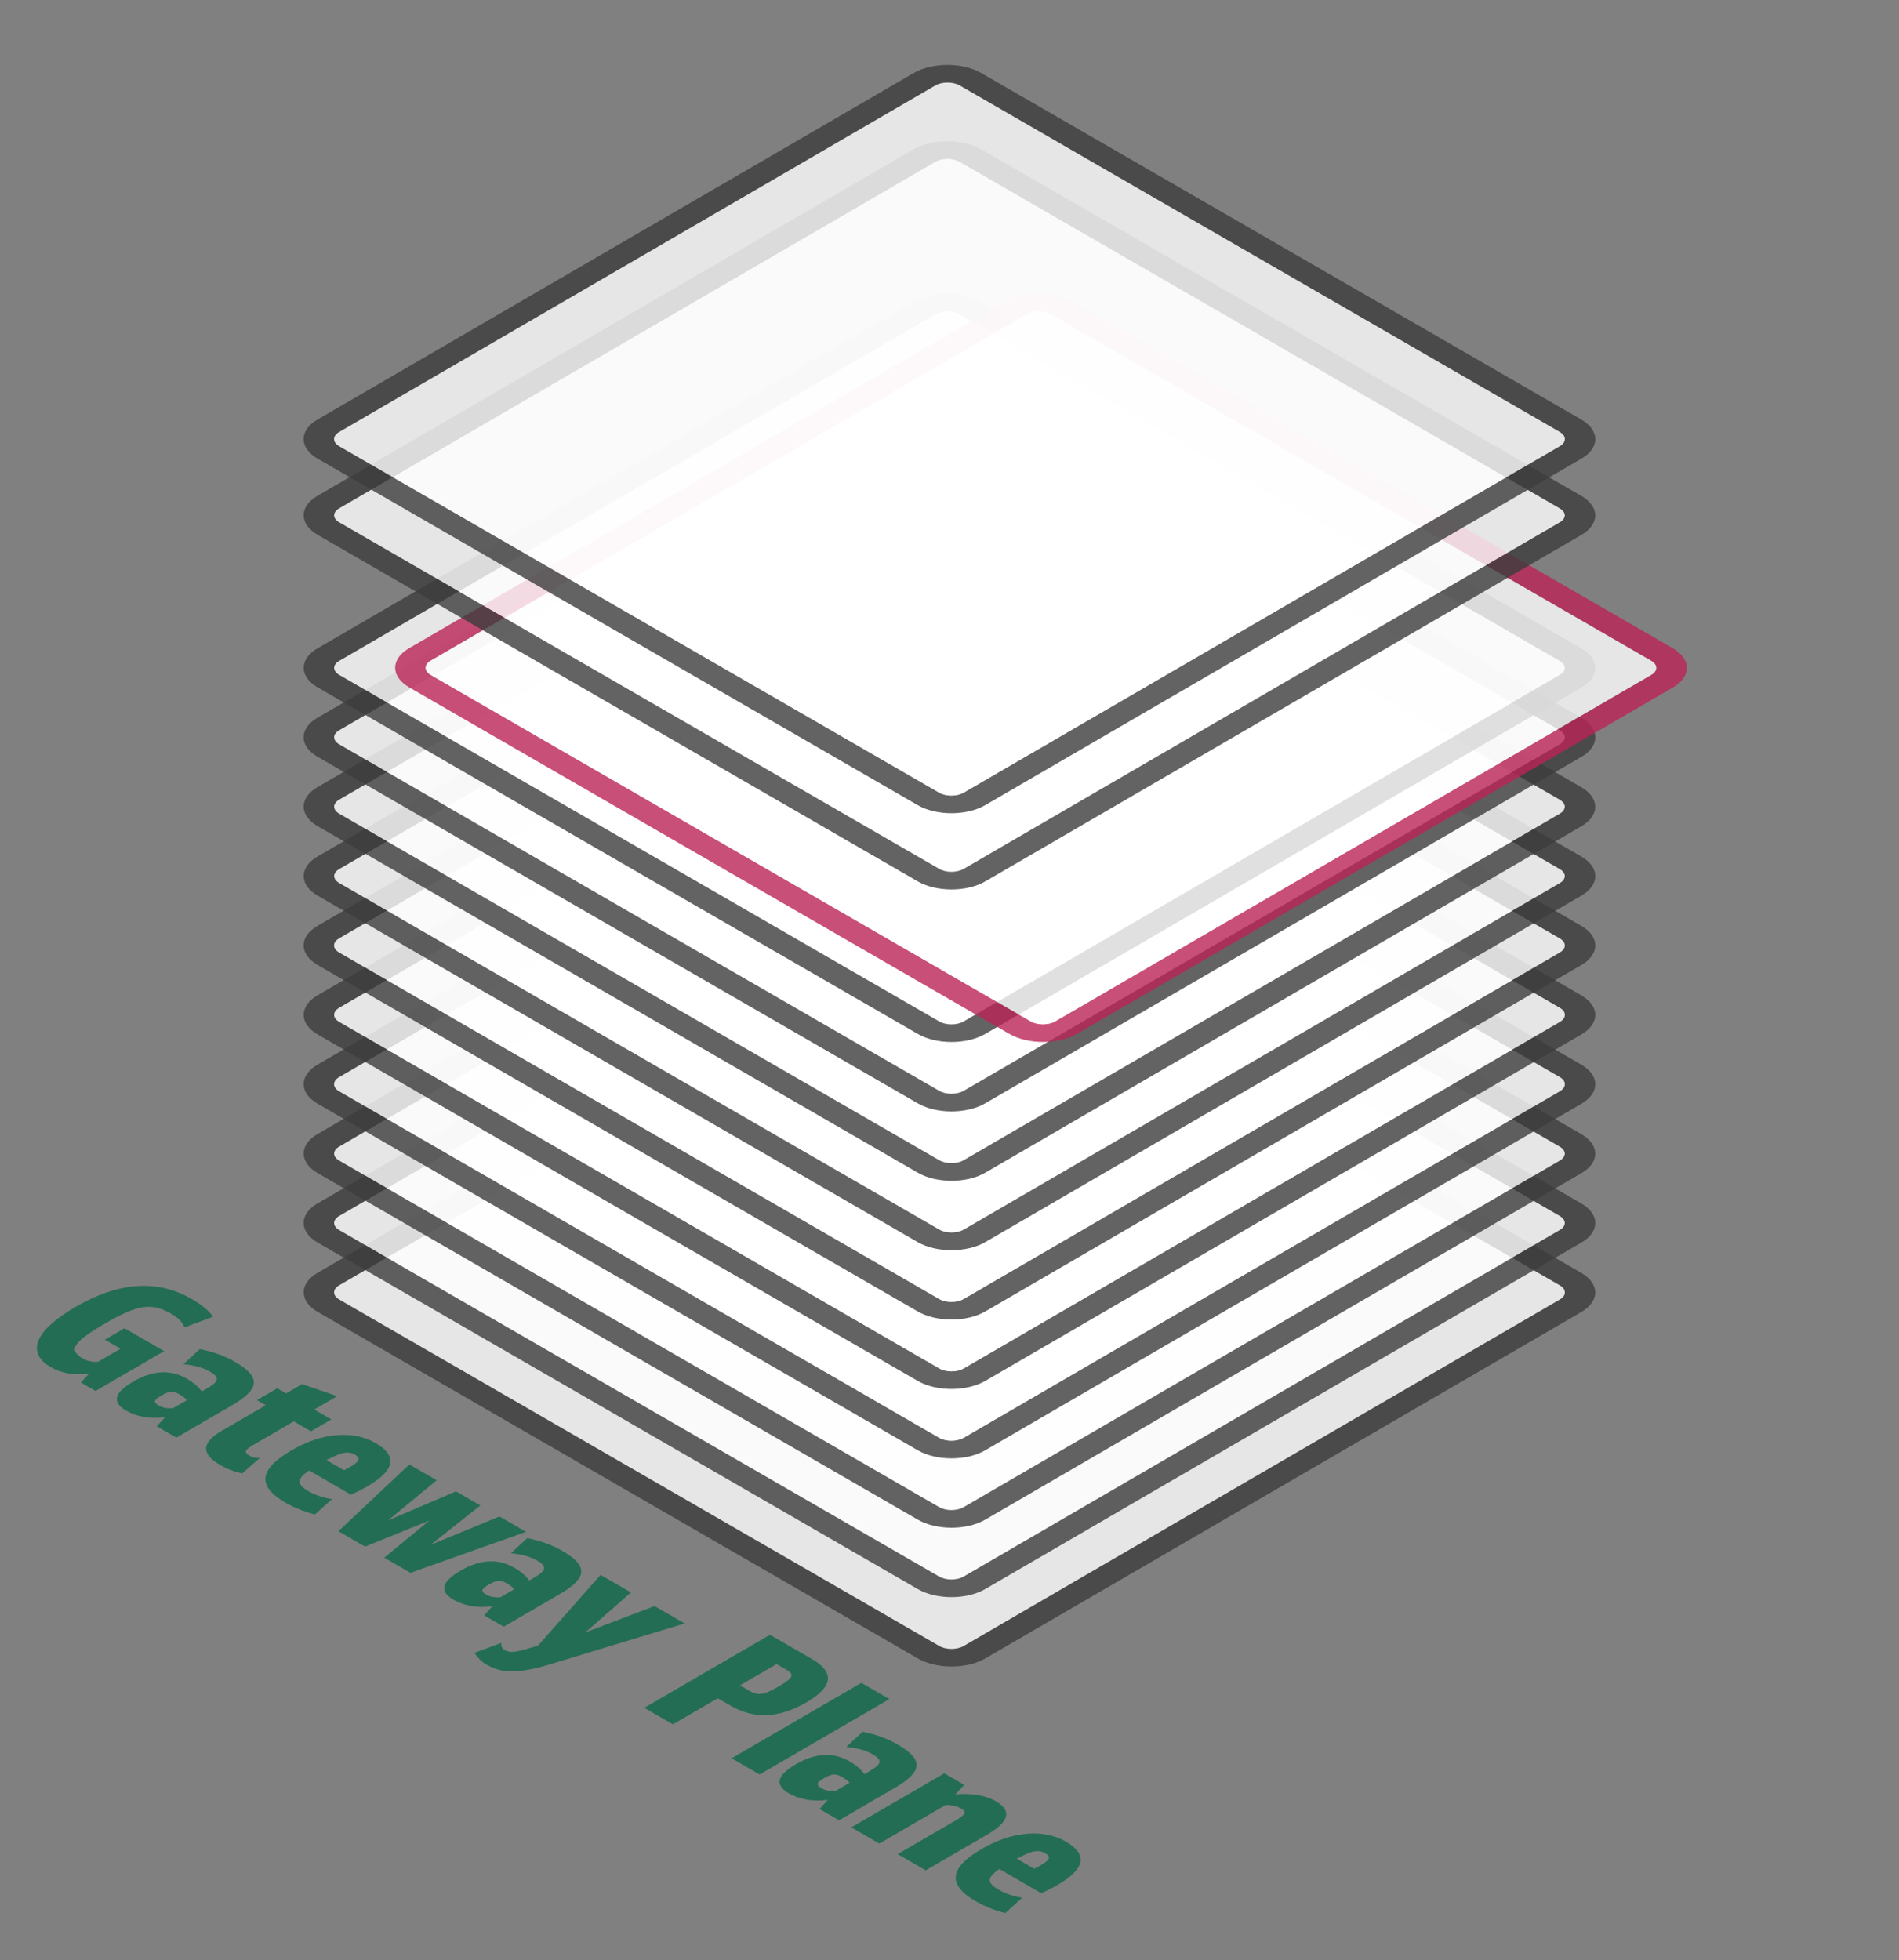 <?xml version="1.0" encoding="UTF-8"?><svg id="Layer_1" xmlns="http://www.w3.org/2000/svg" viewBox="0 0 124.503 128.505"><rect x="0" y="0" width="124.503" height="128.505" fill="#808080" stroke="none"/><g id="Model"><g id="Physical"><path d="m103.665,83.441c1.225.708,1.232,1.858.014,2.565l-39.08,22.711c-1.218.708-3.203.708-4.428 0l-39.336-22.711c-1.227-.708-1.233-1.858-.016-2.566l39.08-22.711c1.218-.708,3.203-.708,4.43.001l39.336,22.711Zm-40.483,24.458l39.08-22.711c.444-.258.441-.671-.005-.928l-39.336-22.711c-.448-.259-1.161-.259-1.604-.001l-39.08,22.711c-.444.258-.441.671.007.929l39.336,22.711c.447.258,1.159.258,1.603,0" style="fill:#3c3c3d; opacity:.8;"/><path d="m102.258,84.259c.447.258.449.671.005.929l-39.08,22.711c-.444.258-1.157.258-1.604 0l-39.336-22.711c-.447-.258-.449-.671-.005-.929l39.08-22.711c.444-.258,1.157-.258,1.604-0l39.336,22.711Z" style="fill:#fff; opacity:.8;"/></g><g id="Network"><path d="m102.261,79.707c.447.258.443.674.005.929l-39.087,22.715c-.438.254-1.157.258-1.604 0l-39.336-22.711c-.447-.258-.443-.674-.005-.929l39.087-22.715c.438-.254,1.157-.258,1.604-0l39.336,22.711Z" style="fill:#fff; opacity:.8;"/><path d="m103.668,78.889c1.225.708,1.232,1.858.013,2.566l-39.086,22.714c-1.218.708-3.203.708-4.428 0l-39.336-22.711c-1.227-.708-1.233-1.858-.016-2.566l39.086-22.714c1.219-.708,3.204-.708,4.431-0l39.336,22.711Zm-40.49,24.462l39.086-22.714c.438-.255.443-.671-.004-.929l-39.336-22.711c-.448-.259-1.167-.255-1.606,0l-39.086,22.714c-.438.255-.443.671.005.93l39.336,22.711c.447.258,1.166.254,1.604-.001" style="fill:#3c3c3d; opacity:.8;"/></g><g id="Hardware"><path d="m102.258,75.16c.447.258.449.671.005.929l-39.08,22.711c-.444.258-1.157.258-1.604 0l-39.336-22.711c-.447-.258-.449-.671-.005-.929l39.08-22.711c.444-.258,1.157-.258,1.604-0l39.336,22.711Z" style="fill:#fff; opacity:.8;"/><path d="m103.665,74.342c1.225.708,1.232,1.858.013,2.566l-39.08,22.711c-1.218.708-3.203.708-4.428 0l-39.336-22.711c-1.227-.708-1.233-1.858-.016-2.566l39.08-22.711c1.219-.708,3.204-.708,4.431-0l39.336,22.711Zm-40.485,24.459l39.08-22.711c.445-.259.443-.671-.004-.929l-39.336-22.711c-.448-.259-1.161-.259-1.606,0l-39.08,22.711c-.444.258-.441.671.007.929l39.336,22.711c.447.258,1.159.258,1.603,0" style="fill:#3c3c3d; opacity:.8;"/></g><g id="Federation"><path d="m103.668,69.791c1.225.708,1.232,1.858.008,2.569l-39.08,22.711c-1.218.708-3.203.708-4.428 0l-39.336-22.711c-1.227-.708-1.233-1.858-.016-2.566l39.08-22.711c1.224-.712,3.21-.712,4.437-.003l39.336,22.711Zm-40.49,24.462l39.08-22.711c.445-.259.448-.675.002-.932l-39.336-22.711c-.448-.259-1.166-.255-1.611.003l-39.08,22.711c-.437.254-.441.671.007.929l39.336,22.711c.447.258,1.166.254,1.603,0" style="fill:#3c3c3d; opacity:.8;"/><path d="m102.261,70.609c.447.258.443.674-.001.933l-39.08,22.711c-.438.254-1.157.258-1.604 0l-39.336-22.711c-.447-.258-.443-.674-.005-.929l39.08-22.711c.444-.258,1.163-.262,1.61-.004l39.336,22.711Z" style="fill:#fff; opacity:.8;"/></g><g id="Control"><path d="m103.668,65.246c1.225.708,1.232,1.858.014,2.565l-39.08,22.711c-1.218.708-3.21.712-4.435.004l-39.336-22.711c-1.227-.708-1.226-1.862-.009-2.57l39.08-22.711c1.218-.708,3.203-.708,4.43.001l39.336,22.711Zm-40.483,24.458l39.08-22.711c.438-.255.441-.671-.005-.928l-39.336-22.711c-.448-.259-1.166-.255-1.604-.001l-39.08,22.711c-.444.258-.443.671.005.93l39.336,22.711c.447.258,1.161.257,1.604-.001" style="fill:#3c3c3d; opacity:.8;"/><path d="m102.261,66.064c.447.258.443.674.005.929l-39.08,22.711c-.444.258-1.157.258-1.604 0l-39.336-22.711c-.447-.258-.449-.671-.005-.929l39.08-22.711c.438-.254,1.157-.258,1.604-0l39.336,22.711Z" style="fill:#fff; opacity:.8;"/></g><g id="Data"><path d="m103.669,60.692c1.225.708,1.225,1.862.008,2.569l-39.08,22.711c-1.218.708-3.204.708-4.43.001l-39.336-22.711c-1.227-.708-1.232-1.859-.014-2.567l39.08-22.711c1.218-.708,3.21-.712,4.437-.003l39.336,22.711Zm-40.49,24.462l39.08-22.711c.444-.258.441-.671-.005-.928l-39.336-22.711c-.448-.259-1.161-.259-1.604-.001l-39.08,22.711c-.438.255-.443.671.005.93l39.336,22.711c.447.258,1.166.254,1.604-.001" style="fill:#3c3c3d; opacity:.8;"/><path d="m102.255,61.514c.447.258.449.671.005.929l-39.08,22.711c-.438.254-1.157.258-1.604 0l-39.336-22.711c-.447-.258-.443-.674-.005-.929l39.08-22.711c.444-.258,1.157-.258,1.604-0l39.336,22.711Z" style="fill:#fff; opacity:.8;"/></g><g id="Workload"><path d="m102.261,56.965c.447.258.443.674.005.929l-39.08,22.711c-.444.258-1.157.258-1.604 0l-39.336-22.711c-.447-.258-.449-.671-.005-.929l39.08-22.711c.438-.254,1.157-.258,1.604-0l39.336,22.711Z" style="fill:#fff; opacity:.8;"/><path d="m103.669,56.147c1.225.708,1.232,1.858.013,2.566l-39.08,22.711c-1.218.708-3.21.712-4.435.004l-39.336-22.711c-1.227-.708-1.226-1.862-.009-2.57l39.08-22.711c1.219-.708,3.204-.708,4.431-0l39.336,22.711Zm-40.485,24.459l39.08-22.711c.438-.255.443-.671-.004-.929l-39.336-22.711c-.448-.259-1.167-.255-1.606,0l-39.08,22.711c-.444.258-.441.671.007.929l39.336,22.711c.447.258,1.159.258,1.603,0" style="fill:#3c3c3d; opacity:.8;"/></g><g id="Mesh"><path d="m102.258,52.417c.447.258.449.671.005.929l-39.08,22.711c-.444.258-1.157.258-1.604 0l-39.336-22.711c-.447-.258-.449-.671-.005-.929l39.08-22.711c.444-.258,1.157-.258,1.604-0l39.336,22.711Z" style="fill:#fff; opacity:.8;"/><path d="m103.665,51.599c1.225.708,1.232,1.858.013,2.566l-39.08,22.711c-1.218.708-3.203.708-4.428 0l-39.336-22.711c-1.227-.708-1.233-1.858-.016-2.566l39.08-22.711c1.219-.708,3.204-.708,4.431-0l39.336,22.711Zm-40.485,24.459l39.08-22.711c.445-.259.443-.671-.004-.929l-39.336-22.711c-.448-.259-1.161-.259-1.606,0l-39.08,22.711c-.444.258-.441.671.007.929l39.336,22.711c.447.258,1.159.258,1.603,0" style="fill:#3c3c3d; opacity:.8;"/></g><g id="Gateway"><path d="m102.261,47.866c.447.258.443.674.005.929l-39.087,22.715c-.438.254-1.157.258-1.604 0l-39.336-22.711c-.447-.258-.443-.674-.005-.929l39.087-22.715c.438-.254,1.157-.258,1.603-0l39.336,22.711Z" style="fill:#fff; opacity:.8;"/><path d="m103.668,47.048c1.225.708,1.232,1.858.014,2.565l-39.087,22.715c-1.218.708-3.203.708-4.428 0l-39.336-22.711c-1.227-.708-1.233-1.858-.016-2.566l39.087-22.715c1.218-.708,3.203-.708,4.43.001l39.336,22.711Zm-40.49,24.462l39.087-22.715c.438-.255.441-.671-.005-.928l-39.336-22.711c-.448-.259-1.166-.255-1.604-.001l-39.087,22.715c-.437.254-.441.671.007.929l39.336,22.711c.447.258,1.166.254,1.603,0" style="fill:#3c3c3d; opacity:.8;"/></g><g id="Client"><path d="m102.258,43.319c.447.258.443.674.005.929l-39.08,22.711c-.444.258-1.157.258-1.604 0l-39.336-22.711c-.447-.258-.449-.671-.005-.929l39.08-22.711c.438-.254,1.157-.258,1.604-0l39.336,22.711Z" style="fill:#fff; opacity:.8;"/><path d="m103.665,42.501c1.225.708,1.232,1.858.014,2.565l-39.08,22.711c-1.218.708-3.204.708-4.43.001l-39.336-22.711c-1.227-.708-1.232-1.859-.014-2.567l39.08-22.711c1.218-.708,3.203-.708,4.43.001l39.336,22.711Zm-40.483,24.458l39.08-22.711c.438-.255.441-.671-.005-.928l-39.336-22.711c-.448-.259-1.166-.255-1.604-.001l-39.08,22.711c-.445.259-.443.671.005.93l39.336,22.711c.447.258,1.159.258,1.604-.001" style="fill:#3c3c3d; opacity:.8;"/></g><g id="Client-2"><path d="m109.669,42.493c1.225.708,1.233,1.865.014,2.573l-39.08,22.711c-1.218.708-3.21.704-4.435-.004l-39.336-22.711c-1.227-.708-1.233-1.858-.016-2.566l39.08-22.711c1.219-.708,3.21-.712,4.437-.003l39.336,22.711Zm-40.49,24.462l39.08-22.711c.445-.259.443-.671-.004-.929l-39.336-22.711c-.441-.255-1.161-.259-1.606,0l-39.08,22.711c-.437.254-.434.675.007.929l39.336,22.711c.447.258,1.166.254,1.603,0" style="fill:#ba2456; opacity:.8;"/><path d="m108.254,43.315c.447.258.449.671.005.929l-39.08,22.711c-.438.254-1.157.258-1.604,0l-39.336-22.711c-.441-.254-.443-.675-.005-.929l39.08-22.711c.444-.258,1.163-.254,1.604,0l39.336,22.711Z" style="fill:#fff; opacity:.8;"/></g><g id="Client-3"><path d="m102.258,33.319c.447.258.449.671.005.929l-39.08,22.711c-.444.258-1.157.258-1.604 0l-39.336-22.711c-.447-.258-.449-.671-.005-.929L61.318,10.608c.444-.258,1.157-.258,1.604-0l39.336,22.711Z" style="fill:#fff; opacity:.8;"/><path d="m103.665,32.501c1.225.708,1.232,1.858.013,2.566l-39.08,22.711c-1.218.708-3.203.708-4.428 0l-39.336-22.711c-1.227-.708-1.233-1.858-.016-2.566L59.898,9.79c1.219-.708,3.204-.708,4.431-0l39.336,22.711Zm-40.485,24.459l39.08-22.711c.445-.259.443-.671-.004-.929L62.921,10.608c-.448-.259-1.161-.259-1.606,0l-39.08,22.711c-.444.258-.441.671.007.929l39.336,22.711c.447.258,1.159.258,1.603,0" style="fill:#3c3c3d; opacity:.8;"/></g><g id="Client-4"><path d="m103.669,27.499c1.225.708,1.232,1.858.013,2.566l-39.086,22.714c-1.219.708-3.204.708-4.43.001L20.831,30.07c-1.227-.708-1.233-1.858-.014-2.567L59.902,4.789c1.219-.708,3.204-.708,4.431-0l39.336,22.711Zm-40.49,24.462l39.086-22.714c.438-.255.443-.671-.004-.929L62.925,5.607c-.448-.259-1.167-.255-1.606,0L22.234,28.321c-.438.255-.443.671.005.93l39.336,22.711c.447.258,1.166.254,1.604-.001" style="fill:#3c3c3d; opacity:.8;"/><path d="m102.261,28.318c.447.258.443.675.005.929l-39.087,22.715c-.438.254-1.157.258-1.604 0L22.24,29.251c-.447-.258-.443-.674-.005-.929L61.322,5.607c.438-.254,1.157-.258,1.604-0l39.336,22.711Z" style="fill:#fff; opacity:.8;"/></g><g style="isolation:isolate;"><path d="m12.573,85.158c.638.369,1.099.752,1.4,1.161l-1.886.697c-.117-.332-.392-.623-.832-.877-1.322-.763-2.199-.638-4.394.638-2.125,1.235-2.37,1.74-1.438,2.278.287.166.619.24,1.0.218l1.478-.859-1.028-.594,1.288-.748,2.599,1.5-4.497,2.613-.964-.557.544-.582c-.973.122-1.801-.011-2.497-.413-1.66-.958-1.07-2.403,1.607-3.959,2.842-1.651,5.361-1.821,7.621-.516Z" style="fill:#236d55;"/><path d="m15.377,89.259c1.743,1.006,1.69,1.784-.175,2.869l-3.64,2.115-1.284-.741.544-.597c-.93.133-1.846-.022-2.548-.427-.951-.549-.796-1.18.454-1.906,1.281-.744,2.445-.815,3.525-.192.415.239.76.535.978.837l.323-.188c.825-.479.868-.733.191-1.124-.441-.255-1.007-.406-1.714-.475l1.069-.992c.873.173,1.626.446,2.277.822Zm-4.042,3.06l.919-.534c-.114-.125-.282-.259-.473-.369-.434-.251-.67-.239-1.196.067-.52.302-.551.439-.149.671.23.133.542.188.899.165" style="fill:#236d55;"/><path d="m22.11,91.524l-1.51.877,1.124.649-1.338.778-1.124-.649-2.658,1.545c-.584.339-.627.483-.212.723.16.092.389.136.637.133l-1.146,1.006c-.503-.099-.975-.276-1.435-.542-1.271-.734-1.243-1.474.077-2.241l2.899-1.685-.581-.335,1.338-.778.581.335,1.04-.605,2.308.789Z" style="fill:#236d55;"/></g><path d="m24.623,94.598c1.704.984,1.163,2.112-1.606,3.387l-2.751-1.589c-.855.593-.81.914-.024,1.368.434.251,1.002.438,1.525.512l-1.115,1.002c-.657-.158-1.351-.434-1.927-.767-1.889-1.091-1.757-2.189.388-3.436,2.043-1.187,4.066-1.312,5.51-.479Zm-2.066,1.784c1.047-.542,1.153-.767.714-1.021-.421-.243-.836-.196-1.863.357l1.149.663" style="fill:#236d55;"/><path d="m44.887,106.424l-8.774,2.665c-2.141.645-3.21.616-4.213.037-.313-.181-.627-.487-.781-.781l1.765-.649c-.069.195.021.365.232.487.3.173.675.14,1.571-.129l.585-.177,4.104-4.634,1.992,1.15-2.976,2.61,4.521-1.718,1.973,1.139Z" style="fill:#236d55;"/><path d="m36.843,101.653c1.743,1.006,1.689,1.784-.177,2.868l-3.64,2.115-1.282-.74.537-.601c-.923.137-1.84-.018-2.542-.424-.951-.549-.796-1.18.454-1.906,1.281-.744,2.447-.814,3.525-.192.416.24.76.535.978.837l.323-.188c.825-.479.862-.736.185-1.128-.434-.251-1.001-.402-1.708-.472l1.07-.991c.873.173,1.619.442,2.277.822Zm-4.044,3.059l.919-.534c-.114-.125-.28-.258-.472-.369-.434-.251-.67-.239-1.196.067-.52.302-.552.438-.149.671.223.128.542.188.898.165" style="fill:#236d55;"/><polygon points="34.487 100.419 26.91 103.106 25.192 102.114 28.144 99.682 23.934 101.388 22.185 100.378 26.838 96.003 28.632 97.038 25.446 99.667 29.896 97.768 31.492 98.69 28.229 101.274 32.744 99.412 34.487 100.419" style="fill:#236d55;"/><path d="m58.824,114.344c1.75,1.01,1.69,1.784-.175,2.869l-3.64,2.115-1.277-.737.537-.601c-.93.133-1.847-.022-2.548-.427-.946-.546-.796-1.18.454-1.906,1.281-.744,2.452-.811,3.525-.192.421.243.76.535.978.837l.323-.188c.825-.479.867-.734.191-1.124-.434-.251-1.002-.402-1.708-.472l1.07-.991c.866.169,1.619.442,2.27.818Zm-4.042,3.06l.919-.534c-.109-.122-.282-.259-.467-.365-.434-.251-.677-.243-1.203.063-.52.302-.551.439-.142.675.223.128.535.184.892.161" style="fill:#236d55;"/><path d="m69.876,120.725c1.705.985,1.164,2.113-1.604,3.388l-2.751-1.589c-.855.593-.81.914-.024,1.368.434.251,1.002.438,1.525.512l-1.115,1.002c-.657-.158-1.353-.435-1.927-.767-1.883-1.087-1.757-2.189.388-3.436,2.043-1.187,4.066-1.312,5.509-.479Zm-2.064,1.784c1.047-.542,1.153-.767.719-1.018-.427-.247-.841-.199-1.868.354l1.149.663" style="fill:#236d55;"/><path d="m65.292,118.079c1.073.619.879,1.346-.58,2.193l-4.021,2.337-1.839-1.062,3.768-2.19c.71-.413.786-.575.377-.811-.243-.14-.6-.221-.994-.221l-4.351,2.529-1.839-1.062,6.096-3.542,1.309.756-.582.627c1.024-.1,1.986.059,2.656.446Z" style="fill:#236d55;"/><polygon points="58.311 111.381 49.805 116.325 47.966 115.263 56.472 110.32 58.311 111.381" style="fill:#236d55;"/><path d="m53.225,108.753c1.526.881,1.397,1.828-.372,2.856-1.77,1.029-3.399,1.103-4.925.222l-.869-.502-2.942,1.71-1.876-1.083,8.239-4.788,2.746,1.585Zm-4.092,2.09c.574.332.949.277,1.92-.288.963-.56,1.058-.777.483-1.109l-.62-.358-2.403,1.397.62.358" style="fill:#236d55;"/></g></svg>